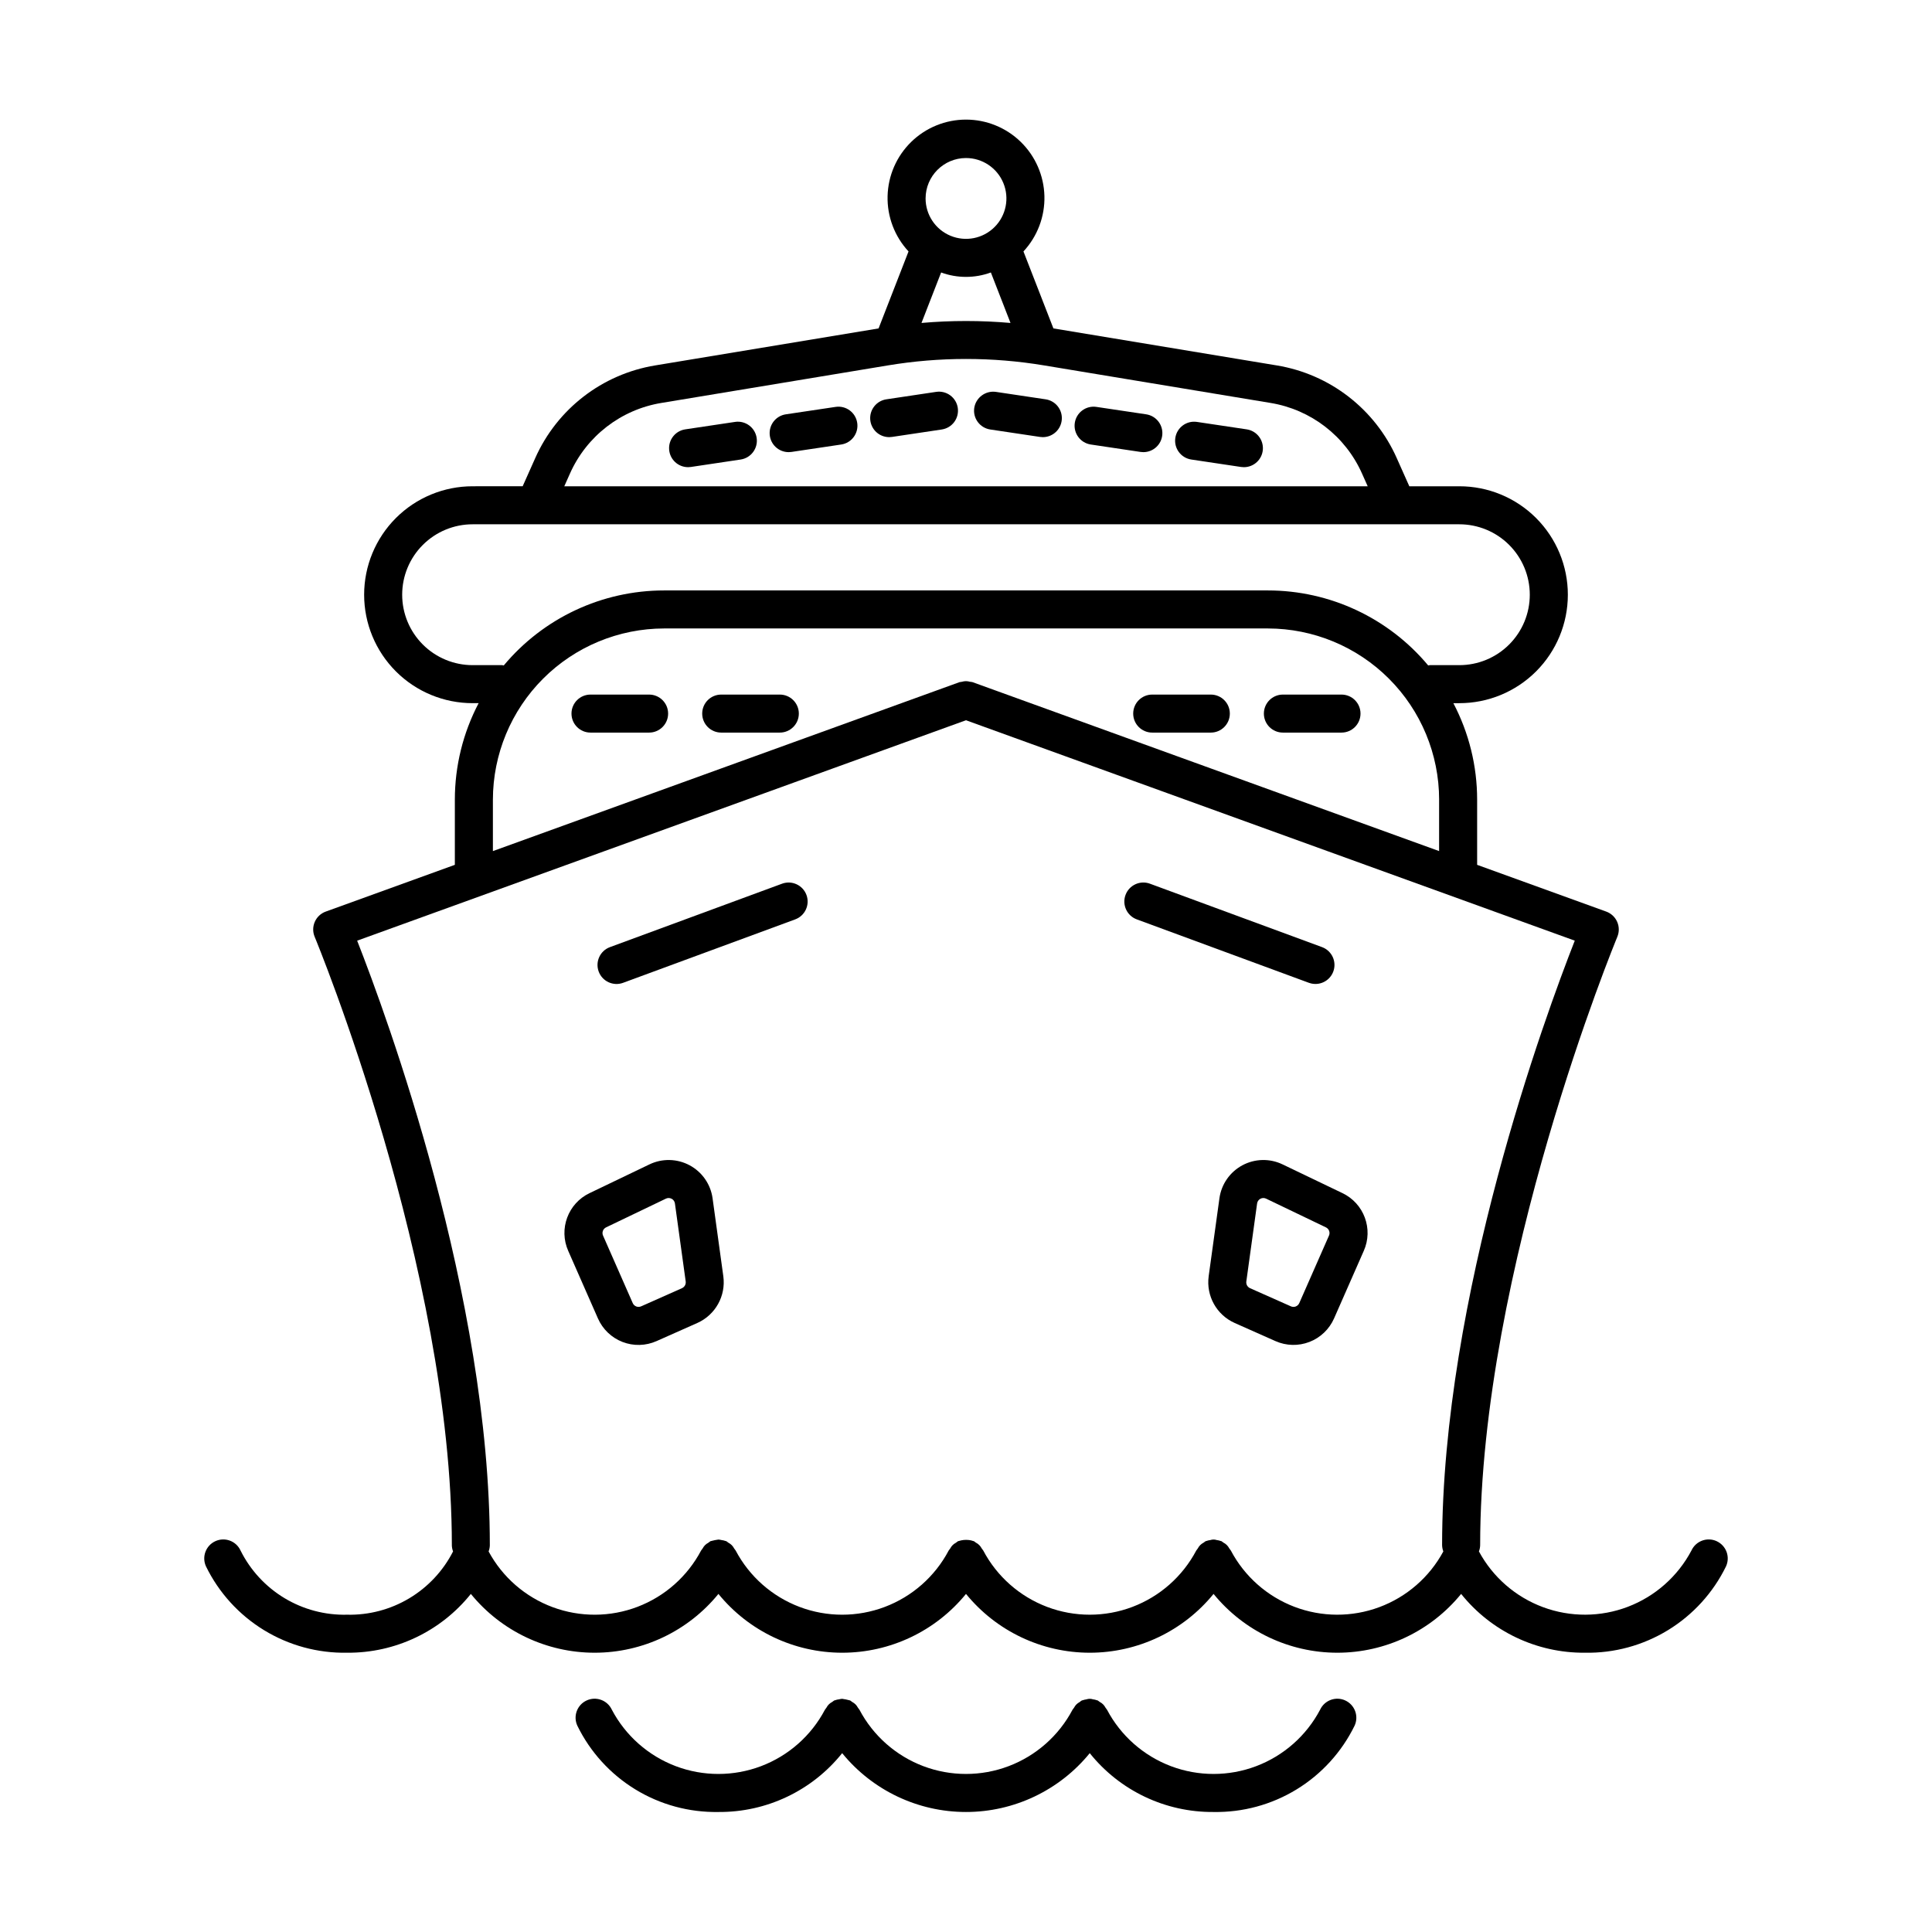 <?xml version="1.0" encoding="UTF-8"?>
<!-- Uploaded to: ICON Repo, www.iconrepo.com, Generator: ICON Repo Mixer Tools -->
<svg fill="#000000" width="800px" height="800px" version="1.1" viewBox="144 144 512 512" xmlns="http://www.w3.org/2000/svg">
 <g>
  <path d="m499.74 460.18-15.852-7.609h-0.004c-3.383-1.625-7.336-1.531-10.641 0.242-3.305 1.777-5.566 5.023-6.082 8.742v0.004l-2.856 20.684h0.004c-0.699 5.184 2.098 10.207 6.867 12.348l10.828 4.812c2.856 1.27 6.102 1.348 9.016 0.219 2.914-1.125 5.258-3.367 6.519-6.227l7.871-17.895c2.582-5.801 0.062-12.598-5.672-15.32zm-3.547 11.266-7.871 17.891h-0.004c-0.18 0.41-0.516 0.73-0.93 0.891-0.418 0.16-0.879 0.148-1.289-0.035l-10.828-4.812c-0.68-0.305-1.082-1.02-0.984-1.762l2.856-20.68v0.004c0.07-0.531 0.391-0.996 0.863-1.254 0.473-0.254 1.039-0.27 1.523-0.035l15.855 7.613c0.816 0.391 1.176 1.355 0.809 2.18z"/>
  <path d="m492.61 404.76c2.441 0 4.531-1.75 4.961-4.152 0.43-2.406-0.93-4.769-3.219-5.613l-45.609-16.809c-2.613-0.961-5.508 0.375-6.469 2.988-0.965 2.609 0.375 5.508 2.984 6.469l45.609 16.809v-0.004c0.559 0.207 1.148 0.312 1.742 0.312z"/>
  <path d="m499.51 328.07h-15.531c-2.785 0-5.039 2.254-5.039 5.035 0 2.785 2.254 5.039 5.039 5.039h15.531c2.781 0 5.039-2.254 5.039-5.039 0-2.781-2.258-5.035-5.039-5.035z"/>
  <path d="m464.88 328.07h-15.535c-2.781 0-5.035 2.254-5.035 5.035 0 2.785 2.254 5.039 5.035 5.039h15.535c2.781 0 5.039-2.254 5.039-5.039 0-2.781-2.258-5.035-5.039-5.035z"/>
  <path d="m459.71 265.78 13.191 1.973c0.246 0.035 0.496 0.051 0.746 0.055 2.641-0.004 4.828-2.039 5.023-4.668 0.191-2.633-1.676-4.965-4.285-5.356l-13.191-1.973h0.004c-2.754-0.41-5.316 1.488-5.727 4.242-0.41 2.75 1.488 5.312 4.238 5.727z"/>
  <path d="m433.07 261.8 13.191 1.969c0.246 0.035 0.496 0.051 0.746 0.055 2.637-0.004 4.828-2.039 5.019-4.672 0.195-2.629-1.672-4.965-4.281-5.352l-13.191-1.969c-2.75-0.41-5.312 1.488-5.723 4.242-0.41 2.75 1.488 5.316 4.238 5.727z"/>
  <path d="m406.43 257.82 13.191 1.973h-0.004c0.25 0.035 0.5 0.051 0.75 0.055 2.637-0.004 4.828-2.039 5.019-4.672 0.195-2.629-1.672-4.965-4.281-5.352l-13.191-1.973c-2.746-0.379-5.289 1.504-5.727 4.242-0.41 2.75 1.488 5.312 4.242 5.727z"/>
  <path d="m332.84 461.56v-0.008c-0.516-3.715-2.773-6.961-6.078-8.738-3.309-1.773-7.262-1.867-10.645-0.242l-15.848 7.606c-5.738 2.719-8.258 9.523-5.68 15.324l7.871 17.898c1.258 2.863 3.606 5.106 6.519 6.234 2.914 1.125 6.16 1.043 9.016-0.23l10.828-4.812c4.773-2.141 7.566-7.164 6.867-12.348zm-8.109 23.824-10.828 4.812v-0.004c-0.848 0.379-1.84-0.004-2.219-0.852l-7.871-17.895c-0.367-0.824-0.008-1.797 0.812-2.184l15.852-7.609c0.223-0.109 0.469-0.168 0.719-0.168 0.277 0.004 0.551 0.07 0.797 0.199 0.477 0.254 0.801 0.723 0.871 1.258l2.856 20.68-0.004-0.004c0.098 0.742-0.301 1.457-0.984 1.762z"/>
  <path d="m351.25 378.19-45.609 16.809c-2.609 0.961-3.945 3.856-2.984 6.469 0.961 2.609 3.859 3.949 6.469 2.988l45.609-16.809c2.609-0.961 3.949-3.859 2.988-6.469-0.965-2.613-3.859-3.949-6.473-2.988z"/>
  <path d="m316.02 328.07h-15.535c-2.781 0-5.035 2.254-5.035 5.035 0 2.785 2.254 5.039 5.035 5.039h15.535c2.781 0 5.039-2.254 5.039-5.039 0-2.781-2.258-5.035-5.039-5.035z"/>
  <path d="m350.66 328.07h-15.531c-2.785 0-5.039 2.254-5.039 5.035 0 2.785 2.254 5.039 5.039 5.039h15.531c2.781 0 5.039-2.254 5.039-5.039 0-2.781-2.258-5.035-5.039-5.035z"/>
  <path d="m338.8 255.81-13.191 1.973c-2.609 0.391-4.477 2.723-4.281 5.356 0.191 2.629 2.383 4.664 5.019 4.668 0.25-0.004 0.5-0.02 0.746-0.055l13.191-1.973c2.75-0.414 4.648-2.977 4.238-5.727-0.41-2.754-2.973-4.652-5.723-4.242z"/>
  <path d="m365.45 251.83-13.191 1.969c-2.609 0.387-4.477 2.723-4.281 5.352 0.191 2.633 2.383 4.668 5.019 4.672 0.25-0.004 0.5-0.02 0.75-0.055l13.191-1.969h-0.004c2.754-0.41 4.648-2.977 4.238-5.727-0.41-2.754-2.973-4.652-5.723-4.242z"/>
  <path d="m392.09 247.85-13.191 1.973h0.004c-2.609 0.387-4.477 2.723-4.285 5.352 0.195 2.633 2.383 4.668 5.019 4.672 0.254-0.004 0.5-0.02 0.75-0.055l13.191-1.973c1.32-0.199 2.512-0.91 3.309-1.984 0.793-1.074 1.129-2.422 0.934-3.746-0.195-1.32-0.91-2.512-1.984-3.305-1.078-0.797-2.422-1.133-3.746-0.934z"/>
  <path d="m598.94 552.43c-2.523-1.16-5.516-0.059-6.684 2.465-3.621 6.852-9.605 12.152-16.848 14.918-7.238 2.762-15.234 2.797-22.5 0.098-7.262-2.699-13.297-7.945-16.977-14.766 0.195-0.512 0.305-1.055 0.324-1.602 0-73.305 35.988-160.41 36.355-161.28l-0.004-0.004c0.531-1.27 0.516-2.703-0.039-3.965-0.551-1.258-1.598-2.238-2.891-2.711l-34.219-12.391v-17.277c0-8.906-2.16-17.68-6.301-25.566h1.562c7.629 0.008 14.949-3.016 20.348-8.406 5.398-5.391 8.43-12.707 8.43-20.336 0-7.629-3.031-14.945-8.43-20.336-5.398-5.391-12.719-8.414-20.348-8.402h-13.234l-3.328-7.457v-0.004c-5.785-13.02-17.738-22.254-31.797-24.566l-59.195-9.809-7.938-20.398c3.695-3.977 5.688-9.234 5.555-14.66-0.137-5.422-2.383-10.578-6.266-14.367-3.883-3.789-9.094-5.91-14.516-5.91-5.426 0-10.637 2.121-14.52 5.91-3.883 3.789-6.129 8.945-6.262 14.367-0.133 5.426 1.859 10.684 5.551 14.66l-7.938 20.402-59.199 9.805c-14.059 2.316-26.008 11.547-31.793 24.566l-3.328 7.457-13.234 0.004c-7.629-0.012-14.949 3.012-20.348 8.402-5.394 5.391-8.43 12.707-8.43 20.336 0 7.629 3.035 14.945 8.43 20.336 5.398 5.391 12.719 8.414 20.348 8.406h1.562c-4.137 7.887-6.301 16.66-6.301 25.566v17.277l-34.219 12.391c-1.297 0.469-2.344 1.449-2.898 2.715-0.551 1.262-0.566 2.695-0.031 3.969 0.363 0.867 36.355 87.926 36.355 161.28h-0.004c0.02 0.547 0.129 1.09 0.324 1.602-2.629 5.156-6.66 9.465-11.629 12.43-4.969 2.969-10.676 4.469-16.461 4.336-5.836 0.141-11.594-1.387-16.594-4.398-5-3.016-9.035-7.391-11.641-12.617-1.164-2.527-4.156-3.629-6.684-2.465-2.527 1.168-3.633 4.16-2.465 6.688 3.41 6.973 8.738 12.828 15.359 16.879 6.621 4.051 14.262 6.129 22.023 5.988 12.746 0.105 24.836-5.637 32.805-15.586 8.035 9.863 20.082 15.586 32.805 15.586 12.723 0 24.77-5.723 32.805-15.586 8.035 9.863 20.082 15.586 32.805 15.586 12.723 0 24.77-5.723 32.805-15.586 8.035 9.863 20.082 15.586 32.801 15.586 12.723 0 24.77-5.723 32.805-15.586 8.035 9.863 20.082 15.586 32.805 15.586s24.77-5.723 32.805-15.586c7.969 9.949 20.062 15.691 32.809 15.586 7.758 0.141 15.398-1.938 22.02-5.988 6.621-4.051 11.949-9.906 15.359-16.879 0.562-1.215 0.617-2.602 0.156-3.856-0.465-1.254-1.406-2.273-2.621-2.832zm-198.94-366.55c4.332 0 8.234 2.609 9.895 6.613 1.656 4 0.742 8.609-2.32 11.672-3.066 3.062-7.672 3.981-11.676 2.32-4-1.656-6.609-5.562-6.609-9.895 0.008-5.91 4.797-10.703 10.711-10.711zm-6.59 30.328h-0.004c4.258 1.562 8.93 1.562 13.184 0l5.203 13.379c-7.848-0.688-15.742-0.688-23.59 0zm-98.371 53.305c4.414-9.93 13.523-16.969 24.242-18.73l60.043-9.949c13.691-2.273 27.664-2.273 41.352 0l60.035 9.949c10.723 1.762 19.832 8.801 24.246 18.73l1.496 3.356h-212.91zm-25.762 50.758c-4.953 0.008-9.711-1.953-13.215-5.457-3.508-3.5-5.481-8.25-5.481-13.207s1.973-9.707 5.481-13.207c3.504-3.504 8.262-5.465 13.215-5.457h16.371 0.066 245c4.953-0.008 9.711 1.953 13.219 5.457 3.504 3.5 5.477 8.25 5.477 13.207s-1.973 9.707-5.477 13.207c-3.508 3.504-8.266 5.465-13.219 5.457h-7.797c-0.152 0-0.277 0.074-0.426 0.086-10.516-12.602-26.078-19.883-42.488-19.883h-160.02c-16.41 0-31.973 7.285-42.484 19.883-0.148-0.012-0.273-0.086-0.426-0.086zm256.1 35.645v13.629l-123.66-44.773v0.004c-0.227-0.055-0.461-0.09-0.695-0.105-0.68-0.207-1.406-0.207-2.086 0.004-0.219 0.02-0.438 0.051-0.652 0.102l-123.66 44.773v-13.633c0.016-12.027 4.801-23.559 13.305-32.062 8.508-8.508 20.039-13.289 32.066-13.305h160.02c12.027 0.016 23.562 4.797 32.066 13.305 8.508 8.504 13.293 20.035 13.305 32.062zm0.797 197.63c0.02 0.547 0.129 1.09 0.324 1.602-3.68 6.82-9.711 12.066-16.977 14.766-7.262 2.699-15.258 2.664-22.496-0.098-7.238-2.766-13.227-8.066-16.844-14.918-0.129-0.207-0.273-0.402-0.43-0.586-0.336-0.645-0.867-1.168-1.516-1.496-0.164-0.141-0.34-0.266-0.52-0.383-0.055-0.027-0.117-0.016-0.172-0.043v0.004c-0.359-0.133-0.73-0.219-1.109-0.266-0.539-0.18-1.121-0.18-1.664 0-0.375 0.047-0.746 0.133-1.102 0.262-0.059 0.023-0.121 0.016-0.176 0.043-0.191 0.121-0.375 0.254-0.547 0.398-0.645 0.332-1.172 0.859-1.504 1.504-0.152 0.176-0.289 0.367-0.414 0.562-3.637 6.883-9.656 12.195-16.934 14.949s-15.312 2.754-22.59 0c-7.277-2.754-13.301-8.066-16.934-14.949-0.125-0.199-0.266-0.391-0.418-0.57-0.336-0.648-0.867-1.176-1.52-1.508-0.164-0.141-0.344-0.27-0.527-0.387-0.055-0.027-0.117-0.016-0.172-0.039-0.375-0.137-0.762-0.23-1.156-0.273-0.906-0.105-1.828-0.016-2.695 0.266-0.066 0.027-0.133 0.016-0.199 0.047-0.207 0.129-0.402 0.273-0.586 0.43-0.633 0.328-1.145 0.848-1.469 1.48-0.152 0.172-0.289 0.359-0.41 0.555-3.633 6.883-9.656 12.195-16.934 14.949-7.277 2.754-15.312 2.754-22.59 0-7.277-2.754-13.297-8.066-16.934-14.949-0.121-0.195-0.262-0.383-0.41-0.559-0.332-0.641-0.852-1.164-1.492-1.492-0.176-0.152-0.363-0.289-0.562-0.414-0.059-0.027-0.125-0.02-0.184-0.043-0.359-0.129-0.73-0.219-1.109-0.262-0.262-0.066-0.531-0.109-0.797-0.133-0.652 0.086-1.301 0.215-1.934 0.391-0.066 0.027-0.133 0.016-0.199 0.047-0.203 0.129-0.398 0.27-0.582 0.43-0.625 0.324-1.137 0.836-1.461 1.461-0.156 0.184-0.293 0.375-0.422 0.574-3.617 6.852-9.602 12.152-16.844 14.918-7.238 2.762-15.234 2.797-22.496 0.098-7.266-2.699-13.297-7.945-16.977-14.766 0.195-0.512 0.305-1.055 0.324-1.602 0-66.094-27.406-140.52-35.16-160.26l161.34-58.414 161.34 58.41c-7.754 19.742-35.16 94.164-35.16 160.26z"/>
  <path d="m500.52 594.64c-2.527-1.164-5.516-0.062-6.684 2.465-3.637 6.879-9.66 12.195-16.938 14.949-7.277 2.75-15.309 2.75-22.586 0-7.277-2.754-13.301-8.07-16.938-14.949-0.121-0.199-0.262-0.391-0.414-0.57-0.328-0.641-0.852-1.16-1.492-1.488-0.176-0.148-0.363-0.285-0.559-0.406-0.059-0.027-0.121-0.02-0.184-0.043h0.004c-0.355-0.129-0.723-0.215-1.098-0.262-0.562-0.184-1.172-0.176-1.73 0.016-0.348 0.047-0.684 0.125-1.012 0.242-0.066 0.027-0.133 0.016-0.199 0.047-0.207 0.125-0.402 0.27-0.586 0.43-0.629 0.324-1.137 0.836-1.461 1.465-0.156 0.18-0.293 0.367-0.418 0.57-3.637 6.879-9.66 12.195-16.938 14.949-7.277 2.75-15.312 2.75-22.59 0-7.277-2.754-13.301-8.07-16.934-14.949-0.129-0.203-0.27-0.398-0.426-0.578-0.328-0.633-0.844-1.148-1.48-1.477-0.176-0.152-0.363-0.289-0.559-0.41-0.062-0.027-0.125-0.02-0.188-0.043l-0.004-0.004c-0.633-0.176-1.277-0.309-1.934-0.391-0.273 0.02-0.543 0.066-0.809 0.133-0.379 0.043-0.75 0.129-1.109 0.262-0.059 0.023-0.121 0.016-0.18 0.043-0.195 0.121-0.383 0.258-0.559 0.406-0.641 0.332-1.164 0.852-1.496 1.496-0.148 0.176-0.289 0.363-0.41 0.562-3.637 6.879-9.656 12.195-16.934 14.949-7.281 2.75-15.312 2.75-22.59 0-7.277-2.754-13.301-8.07-16.934-14.949-1.168-2.527-4.16-3.633-6.688-2.465-2.527 1.164-3.629 4.156-2.465 6.684 3.41 6.973 8.738 12.828 15.359 16.879 6.621 4.051 14.262 6.129 22.023 5.992 12.746 0.105 24.836-5.641 32.801-15.59 8.035 9.863 20.086 15.59 32.809 15.59s24.77-5.727 32.805-15.59c7.969 9.949 20.059 15.695 32.801 15.59 7.762 0.137 15.402-1.941 22.023-5.992s11.949-9.906 15.359-16.879c0.562-1.211 0.617-2.598 0.152-3.852-0.461-1.254-1.402-2.273-2.617-2.832z"/>
 </g>
</svg>